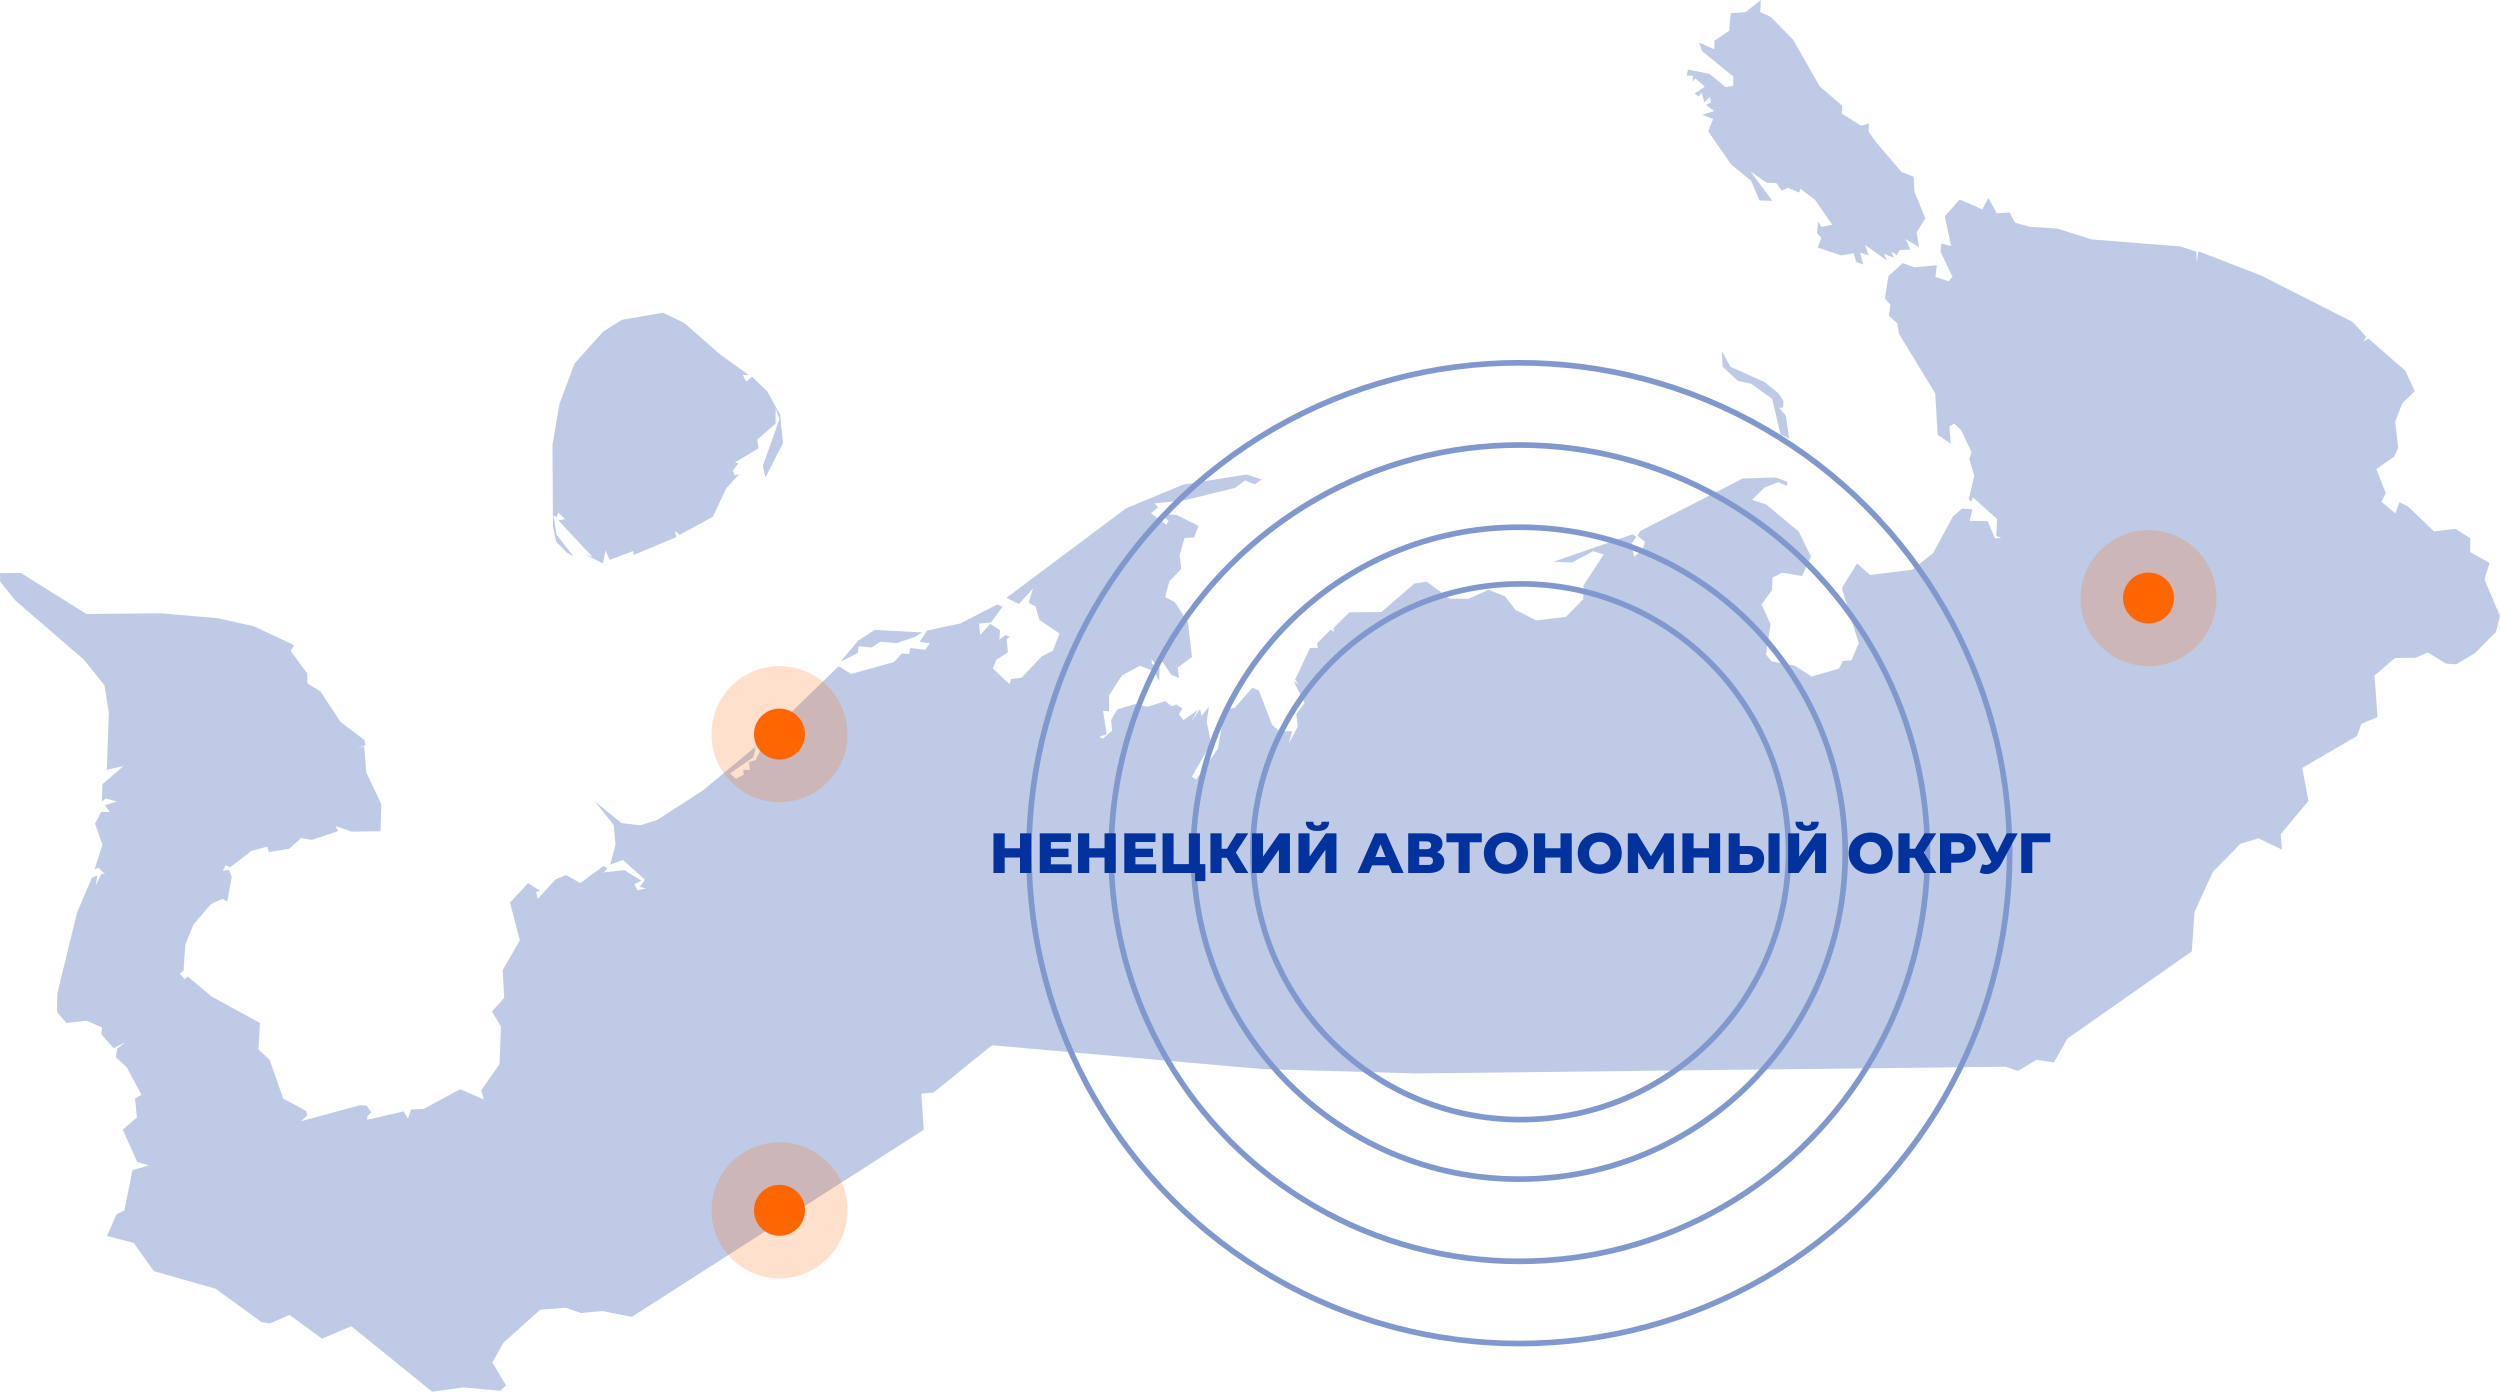 <svg width="882" height="491" viewBox="0 0 882 491" fill="none" xmlns="http://www.w3.org/2000/svg">
<circle cx="536" cy="301" r="173" stroke="#8098CE" stroke-width="2"/>
<circle cx="536" cy="301" r="144" stroke="#8098CE" stroke-width="2"/>
<circle cx="536" cy="301" r="115" stroke="#8098CE" stroke-width="2"/>
<circle cx="536.5" cy="300.5" r="94.5" stroke="#8098CE" stroke-width="2"/>
<path d="M322.788 224.753L316.217 226.894L310.576 226.4L307.564 228.431L302.963 227.992L302.58 230.407L296.556 233.425L302.854 225.906L308.659 222.229L325.362 223.107L322.788 224.753ZM610.472 129.364L622.521 134.797L627.449 138.749L629.202 141.493L629.092 143.743L627.723 143.908L630.023 146.597L631.228 154.72L628.161 153.293L625.204 140.725L617.811 135.401L613.156 134.413L607.734 129.364L607.405 123.765L610.472 129.364ZM254.112 125.082L264.134 132.273H262.053L263.258 134.633L265.285 132.876L270.706 138.09L275.252 146.378L276.238 156.312L270.049 168.442L269.118 164.38L274.978 147.915L273.664 144.073L273.609 149.451L267.147 155.105L267.639 158.123L259.26 163.173L260.575 163.502L258.548 165.917L259.096 167.618L260.739 167.344L256.248 172.229L251.429 182.382L239.819 188.639L238.121 187.432L238.559 189.517L223.608 195.774L223.389 194.402L215.064 197.531L213.641 194.183L212.71 198.738L206.302 195.61L209.04 196.488L196.992 183.59L199.347 183.151L196.882 180.791L196.335 182.547L195.239 181.724L196.335 188.639L202.414 196.378L199.84 194.841L196.225 191.109L195.075 185.73L194.911 156.916L197.375 142.481L202.687 128.266L212.764 117.015L219.391 112.843L233.849 110.319L241.407 113.941L254.112 125.082ZM129.63 393.744L129.521 395.061L142.391 392.098L143.924 394.622L144.964 391.439L149.455 391.219L162.38 384.249L170.704 387.926L169.773 384.688L176.236 375.358L176.729 362.24L173.552 356.861L177.879 352.031L177.331 342.262L183.41 331.724L179.905 318.442L186.313 311.581L190.529 314.271L189.16 314.655L189.708 317.125L196.006 310.209L199.73 308.727L204.714 311.526L212.929 305.544L214.188 306.367L212.929 307.794L220.267 306.971L226.291 310.703L223.772 311.911L224.868 314.051L227.934 313.447L225.634 312.899L227.551 310.374L219.774 303.404L215.284 305.05L217.146 298.025L216.543 291.164L209.807 282.657L219.227 290.396L225.799 291.164L231.932 289.243L248.088 278.76L266.654 263.337L265.777 267.18L257.563 272.833L259.589 274.754L262.382 273.327L262.218 271.57L264.518 271.625L264.244 268.881L266.544 268.167L268.406 264.49L267.639 262.459L295.899 235.017L300.28 237.761L315.34 233.59L318.133 230.571L320.762 230.736L321.145 228.595L326.403 229.254L328.046 227.004L324.431 226.455L327.06 222.448L338.725 219.978L351.869 213.228L353.676 214.051L349.624 219.649L345.407 219.978L345.79 224.04L349.35 220.088L352.8 222.284L352.581 225.687L354.772 224.04L356.36 224.753L355.155 225.357L355.593 230.132L351.431 232.822L350.281 235.785L356.086 241.329L356.743 239.572L360.412 239.078L367.532 231.559L371.475 229.583L373.775 223.491L366.71 218.716L365.341 213.941L362.932 212.679L364.41 207.684L359.481 213.063L355.045 210.923L397.215 179.364L417.423 170.966L439.768 167.399L445.135 169.155L442.67 170.857L439.275 169.484L435.77 172.119L417.861 176.51L407.292 177.607L408.661 178.979L406.032 181.065L411.563 185.181L412.275 183.809L409.482 181.23L415.014 181.669L422.845 185.511L421.312 189.627L417.916 189.792L416.164 195.884L416.766 200.714L412.549 205.105L411.071 210.703L414.466 212.404L419.121 219.539L420.545 231.779L415.507 235.511L415.945 239.188L413.261 238.091L410.14 233.48L407.566 234.249L406.251 232.547L406.415 234.194L409.099 235.346L408.989 240.341L407.073 236.718L402.144 234.907L395.791 238.31L391.3 245.335L391.245 250.934L389.164 250.769L390.424 259.056L387.85 259.88L389.11 260.593L392.396 257.684L391.957 254.117L394.093 250.33L400.336 248.409L404.882 249.342L411.071 247.366L413.425 249.177L415.014 248.519L417.204 250.001L415.89 251.976L417.533 254.062L422.571 250.44L420.271 254.611L423.393 250.11L423.886 252.58L426.514 249.287L425.748 254.666L427.281 262.24L420.49 274.04L422.024 275.028L429.691 264.106L432.046 250.385L435.551 249.726L441.849 242.646L444.094 243.579L448.859 255.818L451.433 258.014L455.924 257.959L454.664 262.295L457.84 256.367L457.348 251.922L460.25 248.025L456.417 240.341L458.059 241.384L456.909 239.737L462.222 228.595H464.96L464.631 227.004L469.451 222.174L470.82 222.887L470.382 221.625L476.077 216.027L487.359 215.917L498.969 205.873L503.351 205.214L511.401 211.197L518.083 211.252L525.147 208.069L530.953 210.374L534.622 215.149L542.015 218.881L552.475 217.618L558.554 211.362L558.719 206.422L565.783 195.61L562.059 194.457L554.721 198.409L548.039 198.189L576.025 188.475L577.284 189.408L575.477 192.042L576.572 196.378L579.53 194.073L580.296 191.164L577.722 188.969L578.708 187.322L614.799 168.826L626.409 168.442L630.626 169.978L630.407 171.351L627.34 170.088L622.466 172.064L618.085 176.345L623.068 177.937L634.569 187.487L638.895 196.323L635.774 203.239L628.709 202.031L625.368 203.788L625.149 208.233L621.48 213.228L624.656 220.308L623.013 230.955L625.04 233.315L633.09 234.797L639.169 238.694L648.863 235.84L650.122 233.206L653.189 232.931L655.763 227.004L649.794 207.465L655.161 198.793L659.761 202.854L674.657 200.988L682.051 195.061L689.006 182.163L692.237 179.419L695.852 179.693L694.921 183.754L701.219 183.809L703.848 189.902L706.038 189.792L704.286 189.078L704.559 183.096L696.016 175.467L695.359 177.058L694.592 176.016L696.509 167.948L694.756 161.8L695.578 159.605L691.799 151.592L689.444 149.451L687.746 150.385L688.239 156.532L683.584 153.403L682.763 138.804L669.893 117.673L669.4 114.106L666.388 111.361L666.935 107.465L664.964 105.269L666.278 97.366L671.317 92.81L675.369 94.292L683.31 93.579L682.818 97.695L687.472 99.232L688.842 97.64L684.625 88.859L684.898 85.895L688.349 86.828L686.103 76.345L691.361 70.362L699.357 73.875L701.492 69.814L704.45 75.247L708.941 74.973L710.912 78.54L716.115 80.022L725.754 80.626L737.966 84.468L769.183 86.938L774.933 88.804L774.988 92.481L775.59 88.639L797.716 97.201L829.973 113.557L834.847 118.881L833.752 120.472L835.559 119.429L848.538 130.736L851.934 137.98L847.498 142.371L845.033 148.683L846.074 158.068L844.595 161.142L838.406 165.478L841.692 173.985L840.214 177.058L845.088 181.12L846.512 177.168L849.524 178.65L858.725 187.487L866.227 186.554L871.54 189.902L871.485 194.786L878.331 198.628L876.523 204.446L882 217.344L880.576 222.942L873.183 230.407L866.611 234.358L862.996 234.139L856.534 230.187L852.317 232.053L844.924 232.163L837.749 238.31L838.79 253.019L833.094 255.324L831.561 259.66L812.229 270.912L814.419 282.547L804.616 294.348L805.054 299.726L796.785 295.774L790.487 297.641L780.684 307.63L774.221 321.735L773.29 335.621L729.313 366.466L724.604 374.864L718.47 373.876L711.953 377.827L707.572 376.346L499.407 378.706L445.354 377.169L349.952 368.771L329.415 385.402L325.034 385.841L325.91 398.574L222.896 464.6L212.436 462.515L205.042 463.228L199.456 461.362L190.584 462.076L177.605 473.711L173.716 480.682L178.536 488.805L176.51 490.671L163.421 489.463L152.467 491L123.935 467.893L113.584 472.284L102.138 463.887L95.237 466.906L92.28 466.466L76.069 454.666L54.273 448.464L47.153 438.475L37.733 436.06L41.129 428.321L43.867 427.059L46.715 412.844L52.465 411.143L48.413 409.935L43.319 398.519L48.303 394.238L47.646 387.542L49.892 386.28L44.798 376.675L40.855 372.998L41.348 369.979L44.141 367.729L40.088 369.814L35.762 364.929L35.981 362.46L30.45 360.1L23.44 360.923L20.099 357.026L20.208 350.495L27.218 321.845L32.421 309.66L34.338 308.837L33.79 312.295L35.817 308.178L37.076 308.453L34.776 306.148L33.352 306.697L36.145 298.025L33.517 290.561L35.707 286.444L38.774 286.499L36.967 284.084L41.239 282.767L37.24 281.724L35.926 282.822L36.145 276.675L43.484 270.308L37.679 271.57L38.391 251.482L36.857 241.768L29.628 232.767L5.422 211.856L0.055 205.214L0 202.196L7.393 202.141L30.504 216.631L56.682 216.356L77 218.112L89.597 220.966L108.326 229.748L103.781 227.662L102.521 229.638L108.381 237.542L108.491 241.164L112.981 243.853L120.156 254.721L128.59 261.087L128.973 262.898L126.125 263.996L128.48 263.337L129.247 272.558L134.559 283.81L134.23 293.25L124.154 293.414L118.348 291.439L119.334 293.195L109.969 296.323L106.245 295.665L102.028 299.452L94.854 300.604L94.306 298.683L88.665 300.22L81.217 305.928L79.574 305.215L78.643 307.3L80.779 306.861L81.765 309.496L80.177 318.058L78.479 317.125L74.536 318.881L68.238 326.181L65.39 333.206L64.733 342.536L61.666 344.732L63.145 343.195L65.171 345.445L66.266 344.512L74.591 351.538L91.732 360.923L91.185 370.308L95.128 373.876L99.892 387.542L107.888 391.878L108.491 393.415L106.19 395.555L127.056 389.902L129.356 390.067L130.999 392.427L129.63 393.744ZM621.206 0L621.042 4.281L624.711 5.927L632.597 13.996L641.962 30.406L649.903 37.322L649.794 40.066L656.53 44.347L659.378 43.579L659.213 46.378L661.787 50.055L670.879 60.703L675.096 62.349L675.424 67.618L679.258 77.004L676.191 82.053L677.012 87.212L672.357 84.358L673.891 88.035L670.167 88.2L669.236 90.011L667.319 88.749L668.14 90.944L664.69 89.572L665.731 91.932L658.009 86.444L659.323 90.121L656.256 89.133L657.351 93.359L654.887 92.426L653.956 89.353L649.575 90.121L641.305 87.322L642.565 83.919L641.031 82.217L641.415 78.156L642.619 80.022L646.453 79.308L640.319 70.472L635.226 66.63L634.733 67.948L630.735 66.246L628.599 67.289L626.683 64.599L623.342 64.49L617.646 60.538L625.259 70.856L620.768 70.746L617.756 63.776L610.636 57.904L602.641 46.323L604.393 41.987L600.505 40.505L604.722 39.188L601.874 36.992L603.681 36.114L603.243 34.248L601.271 36.059L600.34 32.656L599.3 34.029L597.821 33.041L601.436 30.571L598.04 27.607L597.109 29.034L597.328 26.784L595.083 26.674L595.521 24.534L603.133 26.07L608.829 30.736L611.458 30.241L611.513 27.003L600.45 18.002L599.519 15.038L604.831 17.398V14.38L610.034 10.867L610.582 4.665L615.839 4.281L621.206 0Z" fill="#8098CE" fill-opacity="0.5"/>
<circle cx="275" cy="259" r="24" fill="#FF6600" fill-opacity="0.2"/>
<circle cx="275" cy="427" r="24" fill="#FF6600" fill-opacity="0.2"/>
<circle cx="758" cy="211" r="24" fill="#FF6600" fill-opacity="0.2"/>
<circle cx="275" cy="259" r="9" fill="#FF6600"/>
<circle cx="275" cy="427" r="9" fill="#FF6600"/>
<circle cx="758" cy="211" r="9" fill="#FF6600"/>
<path d="M363.82 294V308H359.86V302.54H354.46V308H350.5V294H354.46V299.26H359.86V294H363.82ZM378.068 304.94V308H366.828V294H377.808V297.06H370.748V299.42H376.968V302.38H370.748V304.94H378.068ZM393.644 294V308H389.684V302.54H384.284V308H380.324V294H384.284V299.26H389.684V294H393.644ZM407.892 304.94V308H396.652V294H407.632V297.06H400.572V299.42H406.792V302.38H400.572V304.94H407.892ZM425.248 304.86V310.86H421.628V308H410.148V294H414.048V304.86H419.428V294H423.328V304.86H425.248ZM432.781 302.64H430.981V308H427.041V294H430.981V299.44H432.881L436.221 294H440.381L436.001 300.76L440.421 308H435.961L432.781 302.64ZM441.691 294H445.591V302.22L451.371 294H455.091V308H451.191V299.8L445.431 308H441.691V294ZM458.098 294H461.998V302.22L467.778 294H471.498V308H467.598V299.8L461.838 308H458.098V294ZM464.778 293.16C463.364 293.16 462.324 292.887 461.658 292.34C461.004 291.793 460.678 290.98 460.678 289.9H463.338C463.351 290.367 463.471 290.713 463.698 290.94C463.924 291.167 464.284 291.28 464.778 291.28C465.271 291.28 465.638 291.167 465.878 290.94C466.118 290.713 466.244 290.367 466.258 289.9H468.918C468.918 290.98 468.584 291.793 467.918 292.34C467.251 292.887 466.204 293.16 464.778 293.16ZM489.984 305.28H484.064L482.964 308H478.924L485.104 294H489.004L495.204 308H491.084L489.984 305.28ZM488.824 302.36L487.024 297.88L485.224 302.36H488.824ZM507.009 300.68C507.835 300.947 508.462 301.36 508.889 301.92C509.329 302.48 509.549 303.173 509.549 304C509.549 305.24 509.062 306.22 508.089 306.94C507.129 307.647 505.762 308 503.989 308H496.809V294H503.609C505.289 294 506.589 294.32 507.509 294.96C508.442 295.587 508.909 296.48 508.909 297.64C508.909 298.32 508.742 298.92 508.409 299.44C508.089 299.96 507.622 300.373 507.009 300.68ZM500.709 299.6H503.229C504.349 299.6 504.909 299.14 504.909 298.22C504.909 297.3 504.349 296.84 503.229 296.84H500.709V299.6ZM503.829 305.16C504.975 305.16 505.549 304.673 505.549 303.7C505.549 302.753 504.975 302.28 503.829 302.28H500.709V305.16H503.829ZM522.776 297.14H518.496V308H514.596V297.14H510.296V294H522.776V297.14ZM531.286 308.28C529.806 308.28 528.473 307.967 527.286 307.34C526.113 306.713 525.186 305.847 524.506 304.74C523.84 303.633 523.506 302.387 523.506 301C523.506 299.613 523.84 298.367 524.506 297.26C525.186 296.153 526.113 295.287 527.286 294.66C528.473 294.033 529.806 293.72 531.286 293.72C532.766 293.72 534.093 294.033 535.266 294.66C536.453 295.287 537.38 296.153 538.046 297.26C538.726 298.367 539.066 299.613 539.066 301C539.066 302.387 538.726 303.633 538.046 304.74C537.38 305.847 536.453 306.713 535.266 307.34C534.093 307.967 532.766 308.28 531.286 308.28ZM531.286 305C531.993 305 532.633 304.833 533.206 304.5C533.78 304.167 534.233 303.7 534.566 303.1C534.9 302.487 535.066 301.787 535.066 301C535.066 300.213 534.9 299.52 534.566 298.92C534.233 298.307 533.78 297.833 533.206 297.5C532.633 297.167 531.993 297 531.286 297C530.58 297 529.94 297.167 529.366 297.5C528.793 297.833 528.34 298.307 528.006 298.92C527.673 299.52 527.506 300.213 527.506 301C527.506 301.787 527.673 302.487 528.006 303.1C528.34 303.7 528.793 304.167 529.366 304.5C529.94 304.833 530.58 305 531.286 305ZM554.504 294V308H550.544V302.54H545.144V308H541.184V294H545.144V299.26H550.544V294H554.504ZM564.392 308.28C562.912 308.28 561.578 307.967 560.392 307.34C559.218 306.713 558.292 305.847 557.612 304.74C556.945 303.633 556.612 302.387 556.612 301C556.612 299.613 556.945 298.367 557.612 297.26C558.292 296.153 559.218 295.287 560.392 294.66C561.578 294.033 562.912 293.72 564.392 293.72C565.872 293.72 567.198 294.033 568.372 294.66C569.558 295.287 570.485 296.153 571.152 297.26C571.832 298.367 572.172 299.613 572.172 301C572.172 302.387 571.832 303.633 571.152 304.74C570.485 305.847 569.558 306.713 568.372 307.34C567.198 307.967 565.872 308.28 564.392 308.28ZM564.392 305C565.098 305 565.738 304.833 566.312 304.5C566.885 304.167 567.338 303.7 567.672 303.1C568.005 302.487 568.172 301.787 568.172 301C568.172 300.213 568.005 299.52 567.672 298.92C567.338 298.307 566.885 297.833 566.312 297.5C565.738 297.167 565.098 297 564.392 297C563.685 297 563.045 297.167 562.472 297.5C561.898 297.833 561.445 298.307 561.112 298.92C560.778 299.52 560.612 300.213 560.612 301C560.612 301.787 560.778 302.487 561.112 303.1C561.445 303.7 561.898 304.167 562.472 304.5C563.045 304.833 563.685 305 564.392 305ZM586.909 308L586.889 300.58L583.289 306.62H581.529L577.929 300.74V308H574.289V294H577.549L582.469 302.08L587.269 294H590.529L590.569 308H586.909ZM606.867 294V308H602.907V302.54H597.507V308H593.547V294H597.507V299.26H602.907V294H606.867ZM617.015 298.46C618.735 298.46 620.062 298.847 620.995 299.62C621.928 300.38 622.395 301.513 622.395 303.02C622.395 304.633 621.875 305.867 620.835 306.72C619.795 307.573 618.348 308 616.495 308H609.875V294H613.775V298.46H617.015ZM616.235 305.16C616.902 305.16 617.428 304.98 617.815 304.62C618.215 304.26 618.415 303.753 618.415 303.1C618.415 301.887 617.688 301.28 616.235 301.28H613.775V305.16H616.235ZM623.935 294H627.835V308H623.935V294ZM630.852 294H634.752V302.22L640.532 294H644.252V308H640.352V299.8L634.592 308H630.852V294ZM637.532 293.16C636.118 293.16 635.078 292.887 634.412 292.34C633.758 291.793 633.432 290.98 633.432 289.9H636.092C636.105 290.367 636.225 290.713 636.452 290.94C636.678 291.167 637.038 291.28 637.532 291.28C638.025 291.28 638.392 291.167 638.632 290.94C638.872 290.713 638.998 290.367 639.012 289.9H641.672C641.672 290.98 641.338 291.793 640.672 292.34C640.005 292.887 638.958 293.16 637.532 293.16ZM659.958 308.28C658.478 308.28 657.145 307.967 655.958 307.34C654.785 306.713 653.858 305.847 653.178 304.74C652.511 303.633 652.178 302.387 652.178 301C652.178 299.613 652.511 298.367 653.178 297.26C653.858 296.153 654.785 295.287 655.958 294.66C657.145 294.033 658.478 293.72 659.958 293.72C661.438 293.72 662.765 294.033 663.938 294.66C665.125 295.287 666.051 296.153 666.718 297.26C667.398 298.367 667.738 299.613 667.738 301C667.738 302.387 667.398 303.633 666.718 304.74C666.051 305.847 665.125 306.713 663.938 307.34C662.765 307.967 661.438 308.28 659.958 308.28ZM659.958 305C660.665 305 661.305 304.833 661.878 304.5C662.451 304.167 662.905 303.7 663.238 303.1C663.571 302.487 663.738 301.787 663.738 301C663.738 300.213 663.571 299.52 663.238 298.92C662.905 298.307 662.451 297.833 661.878 297.5C661.305 297.167 660.665 297 659.958 297C659.251 297 658.611 297.167 658.038 297.5C657.465 297.833 657.011 298.307 656.678 298.92C656.345 299.52 656.178 300.213 656.178 301C656.178 301.787 656.345 302.487 656.678 303.1C657.011 303.7 657.465 304.167 658.038 304.5C658.611 304.833 659.251 305 659.958 305ZM675.515 302.64H673.715V308H669.775V294H673.715V299.44H675.615L678.955 294H683.115L678.735 300.76L683.155 308H678.695L675.515 302.64ZM690.826 294C692.092 294 693.192 294.213 694.126 294.64C695.059 295.053 695.779 295.653 696.286 296.44C696.792 297.213 697.046 298.127 697.046 299.18C697.046 300.233 696.792 301.147 696.286 301.92C695.779 302.693 695.059 303.293 694.126 303.72C693.192 304.133 692.092 304.34 690.826 304.34H688.386V308H684.426V294H690.826ZM690.586 301.22C691.399 301.22 692.012 301.047 692.426 300.7C692.839 300.34 693.046 299.833 693.046 299.18C693.046 298.527 692.839 298.02 692.426 297.66C692.012 297.3 691.399 297.12 690.586 297.12H688.386V301.22H690.586ZM711.827 294L706.027 304.82C705.414 305.98 704.661 306.86 703.767 307.46C702.887 308.06 701.921 308.36 700.867 308.36C700.094 308.36 699.267 308.187 698.387 307.84L699.327 304.92C699.874 305.08 700.341 305.16 700.727 305.16C701.114 305.16 701.454 305.073 701.747 304.9C702.054 304.727 702.334 304.453 702.587 304.08L697.147 294H701.327L704.587 300.76L707.967 294H711.827ZM723.338 297.14H716.998V308H713.098V294H723.358L723.338 297.14Z" fill="#01329D"/>
</svg>
